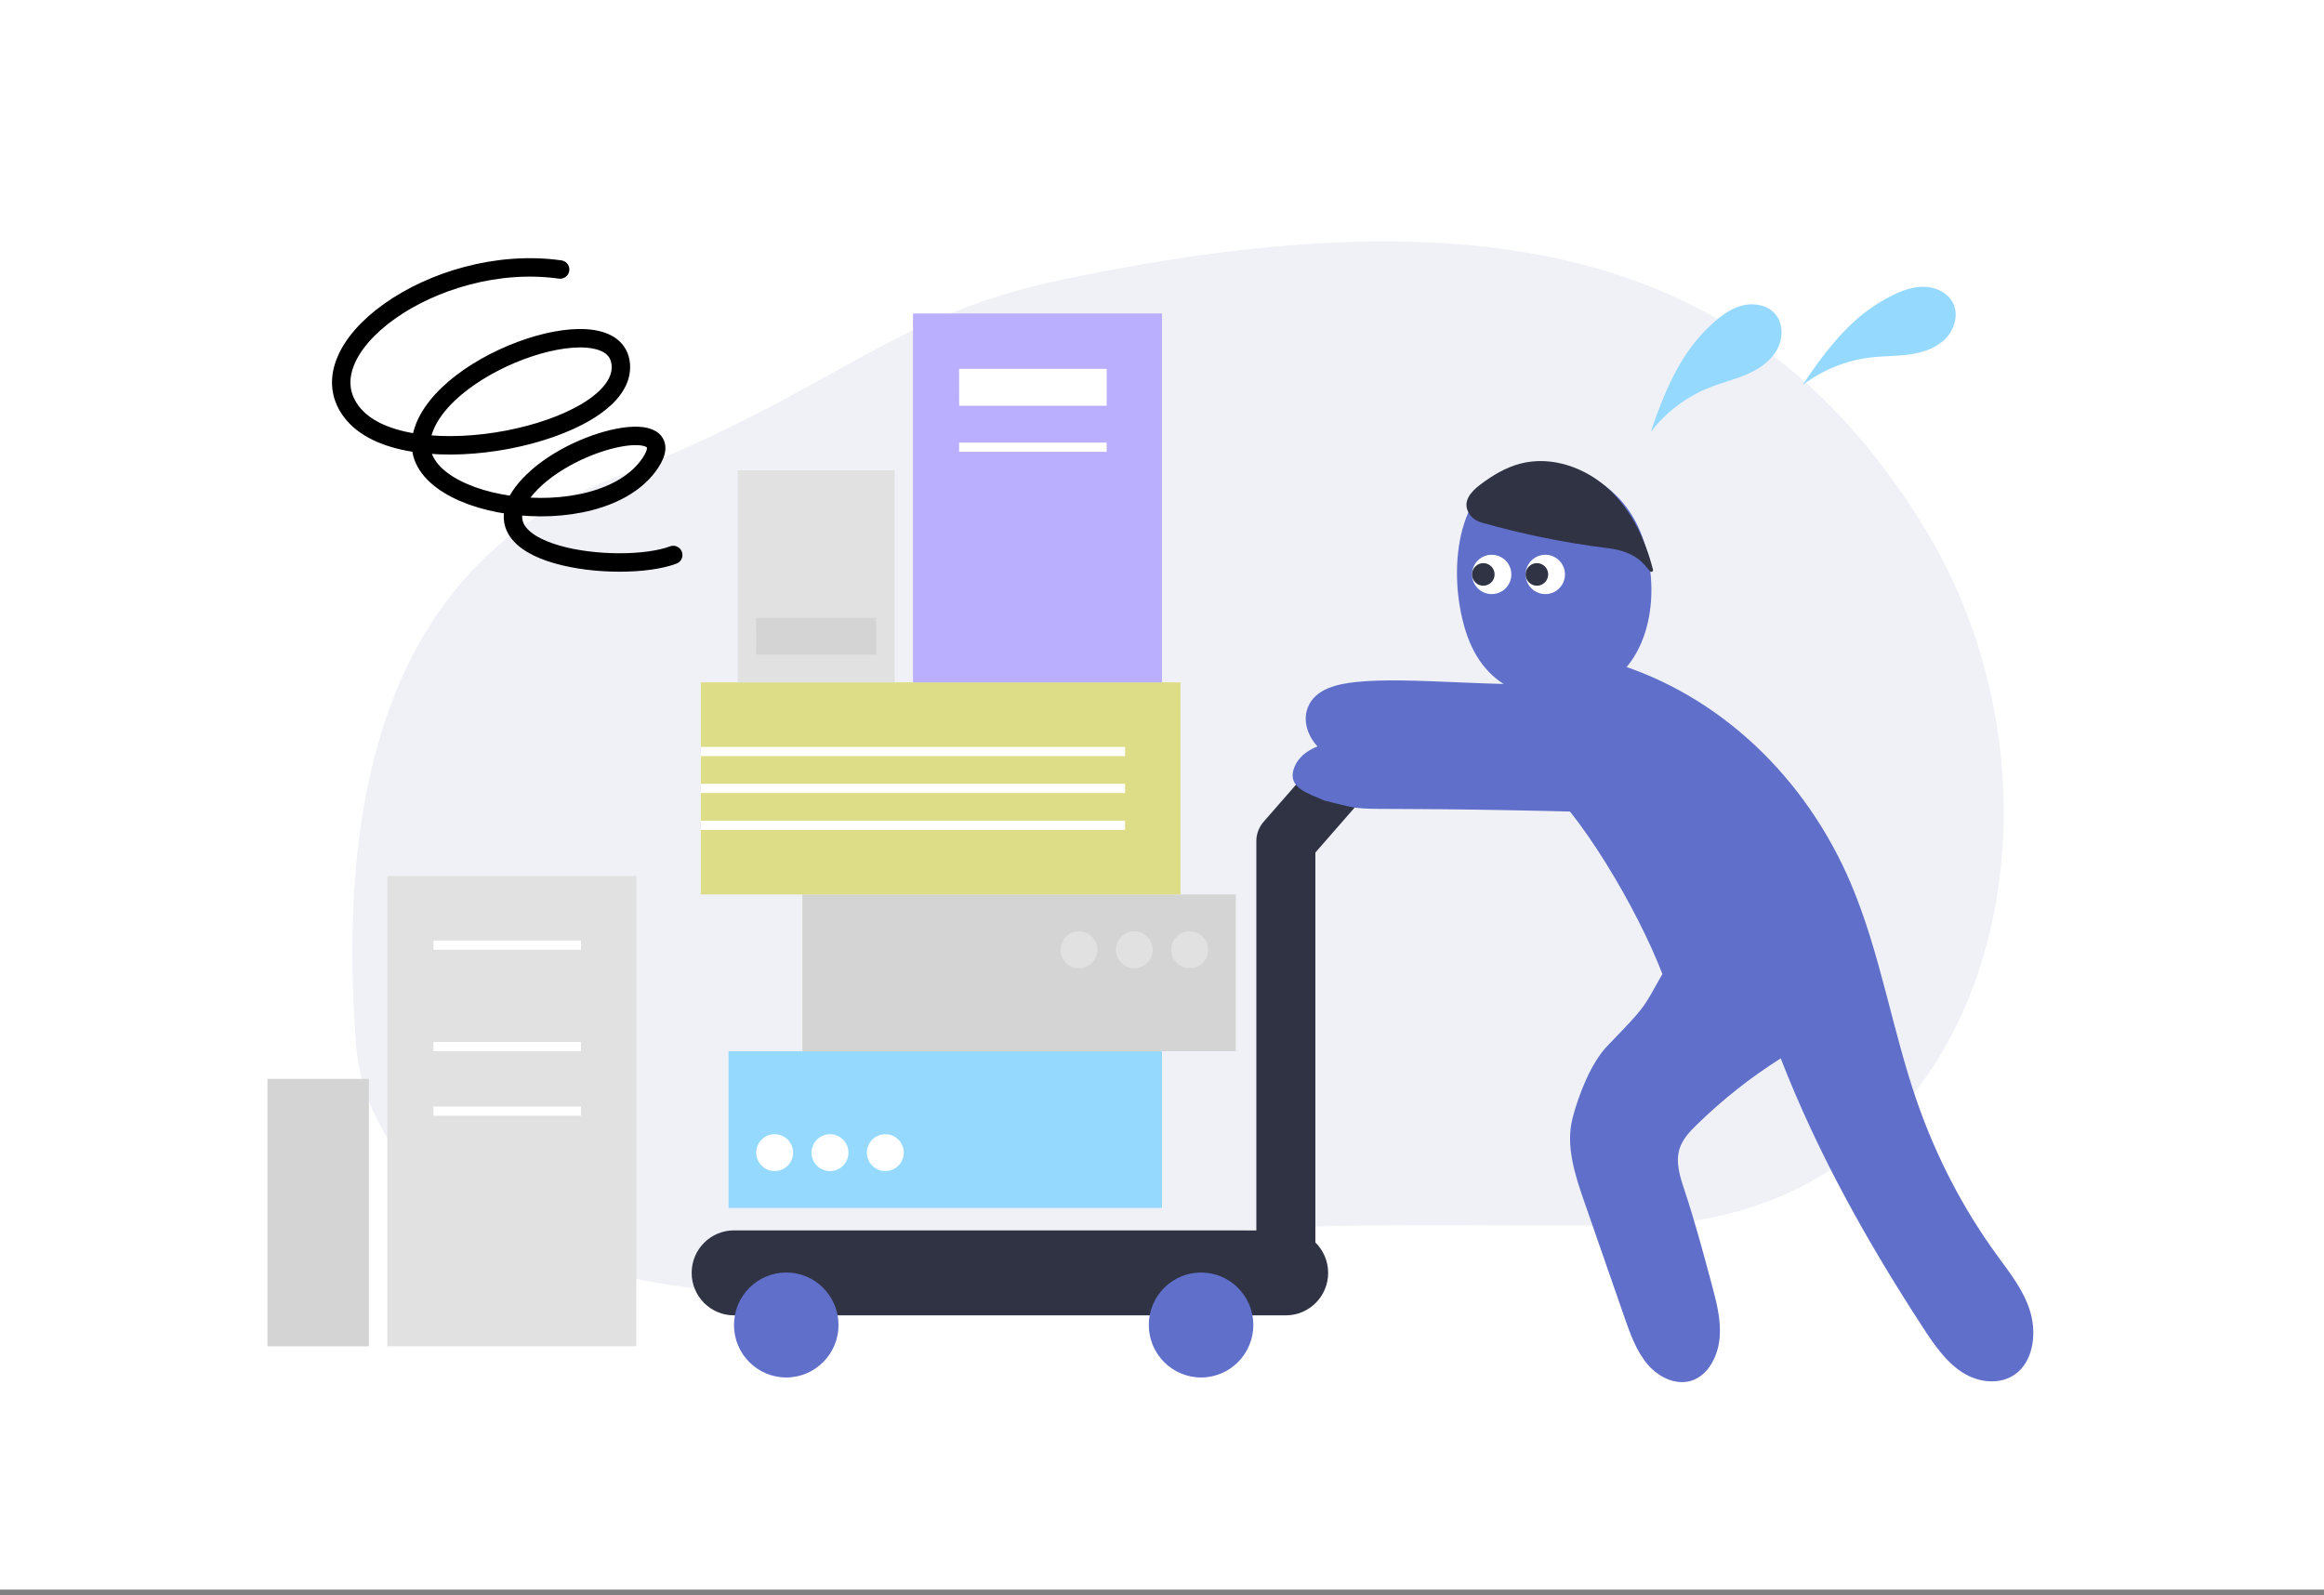 <svg width="252" height="173" viewBox="0 0 252 173" fill="none" xmlns="http://www.w3.org/2000/svg">
<rect x="0" y="0" width="252" height="173" fill="#808080" stroke="none"/>
<rect width="252" height="172.387" fill="white"/>
<path d="M38.578 112.983C40.43 138.174 80.369 144.347 106.875 138.192C133.38 132.036 137.652 132.916 176.637 132.916C215.622 132.916 226.967 87.482 208.88 57.584C190.794 27.686 162.264 20.458 115.207 30.323C95.901 34.371 91.046 42.342 66.095 52.014C41.144 61.687 36.725 87.793 38.578 112.983Z" fill="#EFF1F7"/>
<path d="M153.203 80.341C154.37 79.005 154.237 76.971 152.907 75.799C151.577 74.627 149.552 74.76 148.385 76.096L137.016 89.122C137.016 89.122 137.008 89.132 137.006 89.135C136.942 89.21 136.881 89.286 136.825 89.366C136.817 89.376 136.812 89.384 136.804 89.394C136.751 89.471 136.7 89.551 136.651 89.635C136.646 89.645 136.638 89.658 136.633 89.669C136.587 89.751 136.546 89.833 136.508 89.917C136.503 89.928 136.498 89.94 136.493 89.951C136.457 90.035 136.424 90.123 136.393 90.21C136.391 90.22 136.385 90.233 136.383 90.243C136.355 90.33 136.329 90.42 136.309 90.51C136.306 90.52 136.304 90.533 136.301 90.543C136.281 90.633 136.265 90.723 136.255 90.812C136.255 90.825 136.253 90.838 136.25 90.853C136.24 90.941 136.232 91.03 136.23 91.123C136.23 91.138 136.23 91.153 136.23 91.166C136.23 91.192 136.23 91.215 136.23 91.238V133.43H79.589C77.056 133.43 75 135.494 75 138.038C75 140.583 77.053 142.645 79.589 142.645H139.427C141.96 142.645 144.016 140.583 144.016 138.038C144.016 136.746 143.484 135.579 142.631 134.743V92.456L153.206 80.341H153.203Z" fill="#303344"/>
<path d="M90.922 143.691C90.922 146.835 88.383 149.382 85.255 149.382C82.127 149.382 79.589 146.833 79.589 143.691C79.589 140.549 82.127 138 85.255 138C88.383 138 90.922 140.549 90.922 143.691Z" fill="#606FC9"/>
<path d="M135.903 143.691C135.903 146.835 133.365 149.382 130.236 149.382C127.108 149.382 124.57 146.833 124.57 143.691C124.57 140.549 127.108 138 130.236 138C133.365 138 135.903 140.549 135.903 143.691Z" fill="#606FC9"/>
<rect x="79" y="114" width="47" height="17" fill="#95D9FF"/>
<rect x="87" y="97" width="47" height="17" fill="#D4D4D4"/>
<rect x="76" y="74" width="52" height="23" fill="#DDDD88"/>
<rect x="80" y="51" width="17" height="23" fill="#E1E1E1"/>
<rect x="99" y="34" width="27" height="40" fill="#BAAEFF"/>
<rect x="42" y="95" width="27" height="51" fill="#E1E1E1"/>
<rect x="29" y="117" width="11" height="29" fill="#D4D4D4"/>
<path d="M120 40V44H104.004C104.004 43.969 104.004 43.937 104.004 43.937C104.004 43.937 104.004 40.662 104 40C105.411 40 112.749 40 120 40Z" fill="white"/>
<path d="M95 67V71H82.003C82.003 70.969 82.003 70.937 82.003 70.937C82.003 70.937 82.003 67.662 82 67C83.147 67 89.109 67 95 67Z" fill="#D4D4D4"/>
<path d="M178.27 58.771C176.235 52.253 169.849 49.163 163.917 51.015C157.986 52.867 156.888 61.922 158.928 68.435C160.963 74.953 166.585 76.786 172.517 74.934C178.448 73.082 180.31 65.284 178.275 58.771H178.27Z" fill="#606FC9"/>
<path d="M168.815 74.02C163.012 74.637 152.862 73.343 147.065 73.96C145.03 74.174 142.615 74.678 141.809 76.729C141.061 78.635 142.285 80.898 143.981 81.815C147.5 83.5 147.5 82 166.321 83.909C171.242 87.786 177.553 98.599 180.26 105.627C178.064 109.523 178.494 109.064 174.37 113.344C172.563 115.171 171.201 118.643 170.527 121.222C169.742 124.222 170.763 127.372 171.772 130.274C173.221 134.444 174.67 138.61 176.119 142.78C176.765 144.643 177.443 146.555 178.694 148.005C179.946 149.454 181.925 150.343 183.65 149.643C185.314 148.97 186.3 146.995 186.469 145.07C186.632 143.149 186.133 141.246 185.64 139.398C184.719 135.955 183.797 132.506 182.676 129.134C182.189 127.671 181.658 126.078 182.116 124.594C182.436 123.555 183.193 122.756 183.938 122.025C186.747 119.27 189.822 116.836 193.092 114.779C197.103 125.112 202.508 134.738 208.461 143.883C209.686 145.767 210.991 147.688 212.824 148.855C214.657 150.022 217.169 150.245 218.83 148.778C220.567 147.246 220.825 144.373 220.097 142.092C219.369 139.81 217.861 137.947 216.491 136.056C212.871 131.074 209.96 125.478 207.89 119.531C205.182 111.751 203.907 103.397 200.709 95.845C195.86 84.398 186.526 75.337 174.812 71.827C172.635 72.419 170.158 72.145 168.815 74.02Z" fill="#606FC9"/>
<path d="M145.273 80.283C151.001 79.196 168.2 79.088 173.932 78L172.253 88.059C143.638 87.313 149.74 88.319 143.597 86.815C141.832 86.039 139.67 85.432 140.26 83.472C140.897 81.362 143.263 80.663 145.273 80.283Z" fill="#606FC9"/>
<path d="M161.75 64.428C160.572 64.428 159.618 63.473 159.618 62.296C159.618 61.118 160.572 60.164 161.75 60.164C162.927 60.164 163.881 61.118 163.881 62.296C163.881 63.473 162.927 64.428 161.75 64.428Z" fill="white"/>
<path d="M160.841 63.518C160.165 63.518 159.618 62.97 159.618 62.294C159.618 61.618 160.165 61.07 160.841 61.07C161.517 61.07 162.065 61.618 162.065 62.294C162.065 62.97 161.517 63.518 160.841 63.518Z" fill="#303344"/>
<path d="M167.565 64.428C166.388 64.428 165.433 63.473 165.433 62.296C165.433 61.118 166.388 60.164 167.565 60.164C168.742 60.164 169.697 61.118 169.697 62.296C169.697 63.473 168.742 64.428 167.565 64.428Z" fill="white"/>
<path d="M166.653 63.518C165.977 63.518 165.429 62.97 165.429 62.294C165.429 61.618 165.977 61.07 166.653 61.07C167.328 61.07 167.876 61.618 167.876 62.294C167.876 62.97 167.328 63.518 166.653 63.518Z" fill="#303344"/>
<path d="M174.322 59.444C169.708 58.872 165.136 57.944 160.668 56.673C160.11 56.514 159.603 56.181 159.298 55.688C158.492 54.394 159.537 53.288 160.522 52.547C161.835 51.557 163.27 50.694 164.859 50.277C168.259 49.386 171.996 50.723 174.547 53.142C176.957 55.43 178.42 58.558 179.241 61.784C179.287 61.971 179.048 62.103 178.917 61.953C178.27 61.212 177.468 59.833 174.327 59.44L174.322 59.444Z" fill="#303344"/>
<path d="M179 46.844C180.629 44.712 182.841 43.037 185.331 42.039C186.653 41.51 188.043 41.173 189.352 40.619C190.661 40.065 191.919 39.246 192.639 38.019C193.36 36.791 193.411 35.102 192.477 34.032C191.641 33.077 190.205 32.817 188.972 33.12C187.74 33.422 186.679 34.198 185.736 35.051C183.012 37.515 181.047 40.688 179.004 46.84L179 46.844Z" fill="#95D9FF"/>
<path d="M195.45 41.773C197.575 40.135 200.146 39.089 202.809 38.77C204.223 38.602 205.653 38.636 207.06 38.439C208.468 38.243 209.895 37.778 210.909 36.778C211.923 35.779 212.409 34.161 211.784 32.886C211.224 31.747 209.903 31.124 208.635 31.097C207.366 31.071 206.14 31.545 205.009 32.125C201.74 33.8 199.02 36.356 195.455 41.77L195.45 41.773Z" fill="#95D9FF"/>
<path d="M73 60.188C67.327 62.326 50.297 60.381 57.276 52.703C62.151 47.339 74.02 44.958 70.517 50.208C64.991 58.49 43.579 55.124 45.808 47.018C48.038 38.912 67.327 32.644 67.327 39.831C67.327 47.018 44.257 51.874 38.343 44.938C32.429 38.002 47.165 27.305 60.736 29.227" stroke="black" stroke-width="2" stroke-linecap="round"/>
<line x1="104" y1="48.5" x2="120" y2="48.5" stroke="white"/>
<line x1="47" y1="120.5" x2="63" y2="120.5" stroke="white"/>
<line x1="47" y1="113.5" x2="63" y2="113.5" stroke="white"/>
<line x1="47" y1="102.5" x2="63" y2="102.5" stroke="white"/>
<line x1="76" y1="81.5" x2="122" y2="81.5" stroke="white"/>
<line x1="76" y1="85.5" x2="122" y2="85.5" stroke="white"/>
<line x1="76" y1="89.5" x2="122" y2="89.5" stroke="white"/>
<circle cx="117" cy="103" r="2" fill="#E1E1E1"/>
<circle cx="84" cy="125" r="2" fill="white"/>
<circle cx="123" cy="103" r="2" fill="#E1E1E1"/>
<circle cx="90" cy="125" r="2" fill="white"/>
<circle cx="129" cy="103" r="2" fill="#E1E1E1"/>
<circle cx="96" cy="125" r="2" fill="white"/>
</svg>
